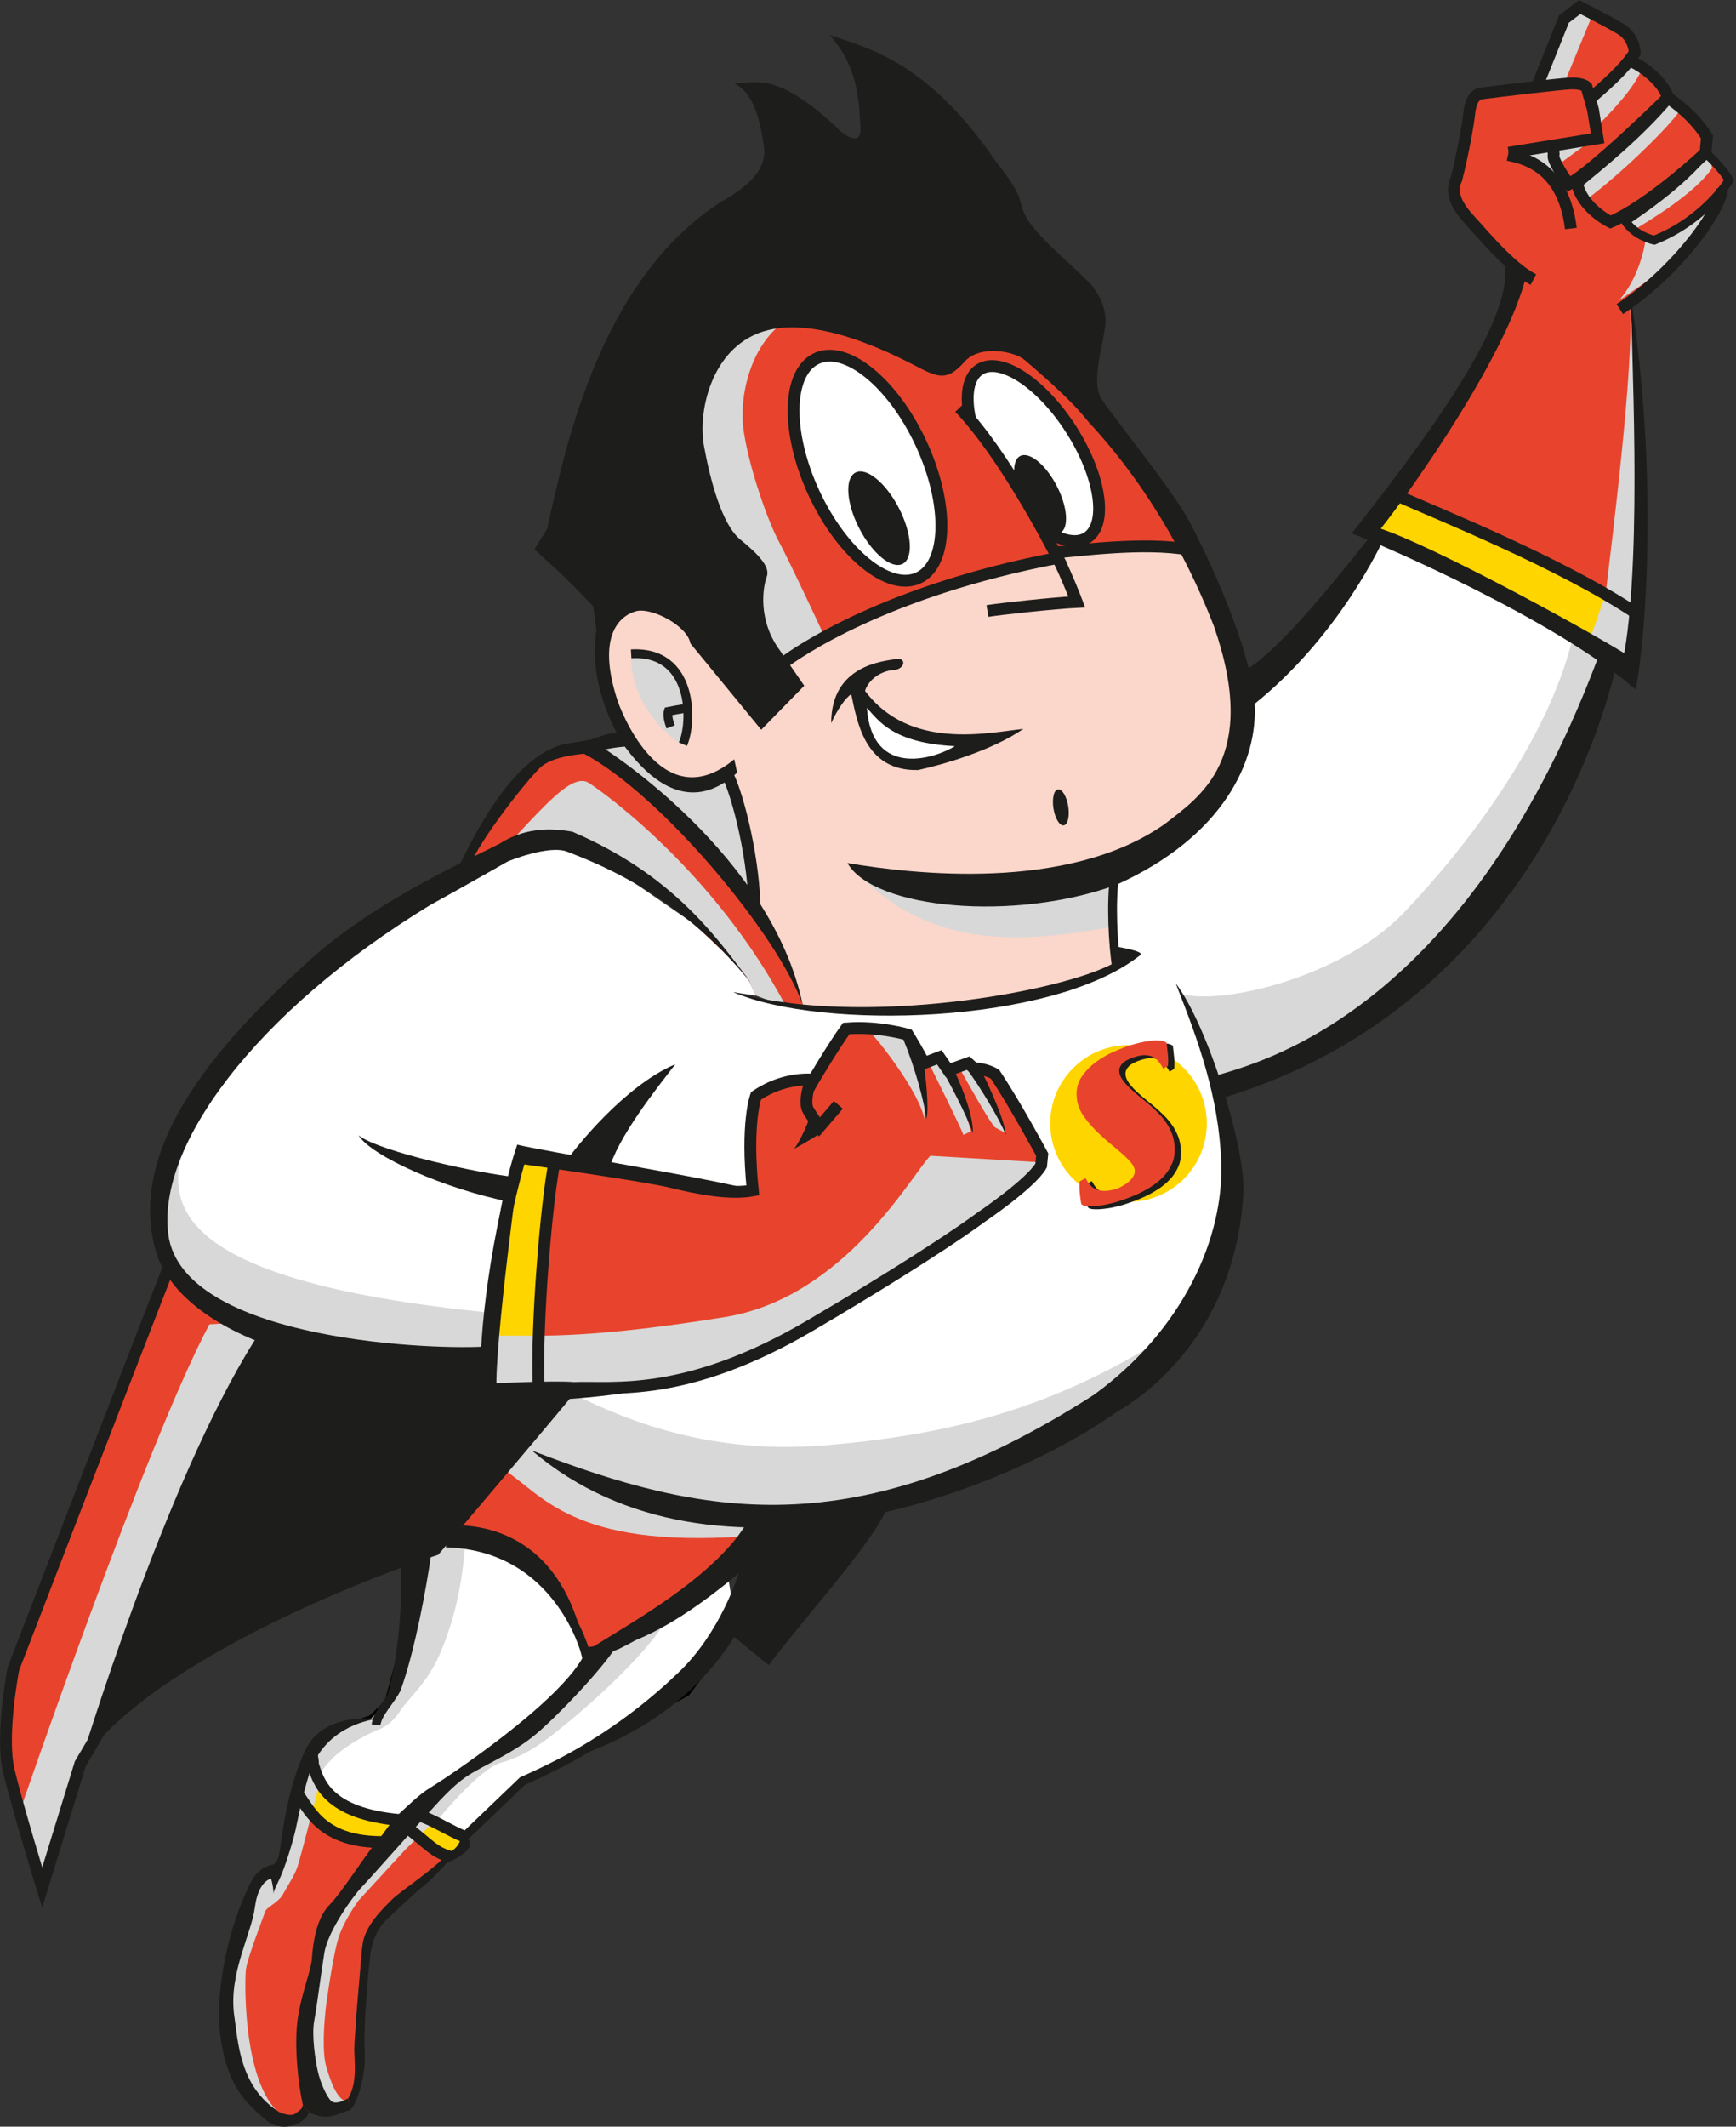<svg width="504" height="617" viewBox="0 0 504 617" fill="none" xmlns="http://www.w3.org/2000/svg">
<rect x="0" y="0" width="504" height="617" fill="#333333" stroke="none"/>
<g clip-path="url(#clip0_1567_1086)">
<path d="M399.561 157.597C390.499 168.669 372.161 189.296 362.759 200.399C362.759 200.399 363.78 217.624 352.121 232.438C341.73 241.777 321.782 252.694 321.782 252.694L323.916 279.105C323.916 279.105 314.36 286.249 309.443 287.671C304.526 289.094 265.621 295.31 247.622 293.207C247.622 293.207 222.851 291.939 212.986 287.888L219.48 288.846C219.48 288.846 218.429 282.105 203.924 269.703L169.164 245.798L154.567 244.53L133.908 252.725L87.674 283.96L71.284 302.33L57.491 322.586L49.079 335.761L45.925 347.018L46.852 358.151L50.223 366.501L55.14 374.387L69.707 383.758L112.013 395.231L140.403 393.53L146.681 344.637L150.979 335.977L183.823 340.925L204.419 344.977L215.521 345.781L218.583 345.41L218.398 321.071L219.511 317.978L229.098 313.834L235.19 313.216L245.674 298.433L263.58 300.227L267.477 307.587L271.868 307.124L275.332 310.587L281.115 308.515L282.754 310L288.877 311.701L301.557 333.132L302.98 337.338L301.062 339.936L287.362 352.708L269.58 363.594L228.232 388.551L217.717 394.025L192.636 401.323L164.092 403.334L152.247 419.693L170.494 430.579L206.522 439.857L243.942 436.486L273.291 431.723L316.463 406.921L340.678 387.561L351.904 359.326L356.852 337.245L353.296 315.35L368.016 309.69L399.808 291.661L418.642 275.889L435.28 253.715L448.887 232.345L467.103 190.935L401.509 156.67L399.468 157.659L399.561 157.597Z" fill="white"/>
<path d="M406.272 144.083L440.259 159.082L474.834 177.792C474.834 177.792 475.05 193.069 473.813 193.286C472.576 193.502 449.104 181.472 449.104 181.472L404.756 158.309L396.87 154.165L406.272 144.083Z" fill="#FFD500"/>
<path d="M405.901 141.856L421.889 118.538L436.115 92.777L440.074 77.592L428.075 65.377L422.91 58.542L422.384 53.13L425.044 42.09L427.147 29.967L429.714 27.152L446.475 24.555L453.712 6.37L458.629 2.01L469.051 7.545L473.041 10.731L474.618 15.246L473.876 17.936L481.298 23.472L484.236 28.328L495.153 37.018L495.4 41.564L496.297 44.162L498.926 48.151L501.987 52.326L499.699 56.346L493.173 67.913L479.844 82.293L473.195 88.355L475.175 110.095L475.36 161.463L474.834 177.761L466.144 172.411L447.434 162.545L426.219 153.515L408.158 144.918L405.901 141.856Z" fill="#E8442D"/>
<path d="M161.34 337.183C160.072 342.719 157.814 362.48 157.351 370.057C156.887 377.634 156.392 402.437 156.392 402.437L142.352 404.199L143.063 380.912L150.98 335.884L161.34 337.183Z" fill="#FFD500"/>
<path d="M161.339 337.184C167.401 337.833 197.986 342.503 197.986 342.503L208.439 345.193L218.552 345.348L218.274 324.102L219.48 317.917L225.789 314.701L235.159 313.154L245.643 298.372L259.281 299.733L263.549 300.166L267.446 307.526L271.837 307.062L275.301 310.526L281.084 308.454L282.723 309.938L288.846 311.639L301.526 333.071L302.948 337.276L301.031 339.874L283.713 353.976L256.065 372.068L228.232 388.49L212.769 396.406L197.337 399.901L170.4 404.262L156.391 402.437L157.195 379.49L158.711 354.131L161.339 337.184Z" fill="#E8442D"/>
<path d="M224.305 443.073L203.955 460.546L180.39 476.597L169.937 479.349L167.896 473.535L155.154 455.629L138.053 446.259L128.837 443.444L152.247 419.601L164.556 426.93L182.338 433.548L206.553 439.764L224.305 443.073Z" fill="#E8442D"/>
<path d="M86.808 521.13L82.726 536.191L80.097 543.026L76.912 543.551L73.108 549.644L67.356 570.982L65.315 590.311L70.201 604.475L78.829 613.444L84.272 614.959L89.653 612.794L97.818 612.763L101.282 610.104L105.457 602.094L103.385 585.518L105.085 565.354L109.57 557.251L117.796 549.118L130.692 538.665L123.95 534.892L118.414 530.408L111.209 534.428L99.921 533.408L92.22 528.8L86.808 521.13Z" fill="#E8442D"/>
<path d="M90.519 509.966L94.663 519.645C94.663 519.645 103.601 527.872 116.25 528.026L121.229 526.109L134.403 532.882L134.063 536.098L132.207 537.706L130.692 538.634L120.208 532.17L117.208 530.531L111.209 534.366L99.921 533.315L92.22 528.707L86.808 521.037L90.55 509.873L90.519 509.966Z" fill="#FFD500"/>
<path d="M11.473 545.036L24.246 510.09L27.617 498.06L76.417 388.428L59.903 378.841L50.223 366.439L42.121 385.273L5.536 479.875L3.123 488.751L1.361 506.657L3.618 520.604L11.473 545.036Z" fill="#E8442D"/>
<path d="M133.909 252.694L154.567 244.498L164.278 245.364L181.689 252.106L197.152 263.982L210.667 276.754L216.914 283.558L219.511 288.846L233.273 291.969L229.439 279.29L219.078 262.621L218.305 252.508L216.574 241.901L211.254 224.953L201.946 227.798L193.596 226.005L188.338 221.088L182.091 214.346L172.257 215.923L164.525 217.191L157.32 220.655L150.052 227.304L141.022 236.952L133.909 252.694Z" fill="#E8442D"/>
<path d="M226.903 192.698C230.861 189.915 269.054 167.432 304.99 162.206L308.608 161.618L329.081 158.309L342.41 157.165L332.174 136.537L305.856 105.426L285.043 92.406L238.933 84.798L209.893 87.582L200.647 107.683L199.626 137.001L212.986 167.339L226.933 192.698H226.903Z" fill="#E8442D"/>
<path d="M266.642 167.674C275.223 163.687 275.558 146.203 267.39 128.623C259.222 111.042 245.644 100.022 237.063 104.009C228.481 107.996 228.147 125.48 236.315 143.061C244.483 160.641 258.061 171.661 266.642 167.674Z" fill="white"/>
<path d="M281.672 121.693C280.157 114.889 280.961 109.384 284.393 107.188C290.455 103.323 302.33 111.085 310.959 124.569C319.587 138.052 321.69 152.093 315.629 155.989C312.412 158.061 307.495 156.793 302.33 153.144" fill="white"/>
<path d="M345.069 159.453C351.038 173.153 362.264 196.471 360.934 207.636C360.934 207.636 356.172 226.871 354.131 229.655C352.089 232.438 340.492 243.046 335.451 246.757C330.411 250.468 321.751 252.725 321.751 252.725L323.081 268.9L323.885 279.136C323.885 279.136 314.855 285.476 312.133 286.589C309.412 287.702 274.095 292.743 274.095 292.743L243.324 293.918L233.211 292.001L229.376 279.322L219.047 262.653L217.377 247.19L211.192 224.985L204.635 226.995L196.131 226.593L188.276 221.119L180.142 210.914L176.4 202.038L174.978 193.348L173.4 183.544L176.988 176.06L185.771 174.638L198.481 177.761L204.759 185.307L209.491 191.369L216.975 201.234C226.809 192.729 243.664 180.297 266.24 173.153L304.928 162.268L308.546 161.68L329.019 158.371L345.038 159.515L345.069 159.453Z" fill="#FBD6CA"/>
<path d="M251.303 203.986C256.066 207.666 263.395 215.552 279.786 215.614L278.27 218.738L268.931 221.397L256.56 219.665L251.891 213.882L251.303 203.986Z" fill="white"/>
<g style="mix-blend-mode:multiply">
<path d="M252.695 299.578C254.705 301.371 267.075 317.02 268.405 324.844L268.559 316.865L267.446 307.556L263.549 300.196L252.664 299.578H252.695Z" fill="#D8D8D8"/>
</g>
<g style="mix-blend-mode:multiply">
<path d="M269.951 309.041C269.951 309.041 278.858 326.823 279.693 329.266L281.889 328.215L278.92 318.133L271.869 307.031L269.951 309.041Z" fill="#D8D8D8"/>
</g>
<g style="mix-blend-mode:multiply">
<path d="M279.074 310.804C279.074 310.804 287.455 325.989 288.909 327.102L291.785 328.648L287.641 319.123L281.146 308.454L279.105 310.835L279.074 310.804Z" fill="#D8D8D8"/>
</g>
<g style="mix-blend-mode:multiply">
<path d="M155.742 387.5C171.236 387.592 191.368 385.211 210.419 382.119C245.427 376.459 264.91 340.4 270.105 335.328L302.949 337.276C302.949 337.276 297.413 345.255 287.331 352.646C277.249 360.038 239.303 382.18 239.303 382.18L217.717 393.994L197.337 399.932L178.813 403.55L156.391 402.499L155.773 387.531" fill="#D8D8D8"/>
</g>
<path d="M164.092 403.272C177.978 410.261 203.337 422.322 239.489 419.322C275.641 416.323 303.97 408.715 334.37 390.376C329.267 397.241 313.959 412.24 313.959 412.24L294.352 420.962L273.353 431.662L255.261 436.888L219.913 440.321L200.399 438.187L176.246 431.26L159.948 424.147L149.186 418.395L164.154 403.272H164.092Z" fill="#D8D8D8"/>
<path d="M342.441 288.228C354.1 291.97 389.572 283.62 407.602 264.755C425.631 245.891 449.228 215.212 456.557 185.245L467.165 190.905L459.31 217.006L438.002 259.807L413.385 284.115L389.634 300.938L353.296 315.288L342.379 288.197L342.441 288.228Z" fill="#D8D8D8"/>
<g style="mix-blend-mode:multiply">
<path d="M460.918 187.379L466.144 172.411L474.835 177.761L473.814 193.255L460.918 187.379Z" fill="#D8D8D8"/>
</g>
<g style="mix-blend-mode:multiply">
<path d="M466.144 172.41C467.814 158.092 474.587 105.209 473.195 88.354L477.216 132.578L474.834 177.761L466.144 172.38V172.41Z" fill="#D8D8D8"/>
</g>
<g style="mix-blend-mode:multiply">
<path d="M469.886 87.303C474.432 82.386 477.185 74.469 477.772 69.18L480.463 69.582L495.524 59.872L496.297 64.634L484.669 77.067L469.886 87.272V87.303Z" fill="#D8D8D8"/>
</g>
<g style="mix-blend-mode:multiply">
<path d="M474.463 66.644C478.824 64.016 492.06 56.129 497.039 48.8L496.297 44.161L489.06 50.099L471.804 63.737L474.494 66.644H474.463Z" fill="#D8D8D8"/>
</g>
<g style="mix-blend-mode:multiply">
<path d="M487.823 31.915C484.576 36.832 470.69 50.378 460.732 57.769L457.609 52.017L484.205 28.328L487.792 31.915H487.823Z" fill="#D8D8D8"/>
</g>
<g style="mix-blend-mode:multiply">
<path d="M453.032 47.316L461.505 41.1L450.681 42.831L453.032 47.316Z" fill="#D8D8D8"/>
</g>
<g style="mix-blend-mode:multiply">
<path d="M464.659 35.657C467.937 32.224 474.154 25.946 476.689 20.04L473.875 17.936L461.938 28.358L464.659 35.657Z" fill="#D8D8D8"/>
</g>
<g style="mix-blend-mode:multiply">
<path d="M454.578 23.101C456.371 18.741 462.216 4.577 462.216 4.577L458.629 2.01L453.712 6.37L446.444 24.524L454.547 23.07L454.578 23.101Z" fill="#D8D8D8"/>
</g>
<g style="mix-blend-mode:multiply">
<path d="M440.939 44.409L442.702 46.295L450.897 51.924L453.186 50.038L450.681 42.832L440.939 44.409Z" fill="#D8D8D8"/>
</g>
<g style="mix-blend-mode:multiply">
<path d="M145.877 426.095C157.567 433.517 165.855 449.104 215.955 445.764L219.851 440.29L187.348 434.816L164.556 426.899L152.247 419.601L145.877 426.095Z" fill="#D8D8D8"/>
</g>
<path d="M213.759 472.236L199.44 491.193L175.875 504.12L162.639 511.512L151.691 516.769L142.197 525.861L134.403 532.943L121.229 526.14L116.25 528.057L110.034 527.222L97.88 522.707L92.344 516.212L90.52 509.965L92.777 504.708L99.457 501.059L107.684 498.554L112.508 493.946L119.312 468.432L120.58 447.557L138.053 446.258L155.155 455.629L161.123 462.432L167.896 473.535L169.937 479.349L180.39 476.596L211.347 457.268" fill="white"/>
<path d="M213.759 472.236L199.44 491.193L175.875 504.12L162.639 511.512L151.691 516.769L142.197 525.861L134.403 532.943L121.229 526.14L116.25 528.057L110.034 527.222L97.88 522.707L92.344 516.212L90.52 509.965L92.777 504.708L99.457 501.059L107.684 498.554L112.508 493.946L119.312 468.432L120.58 447.557L138.053 446.258L155.155 455.629L161.123 462.432L167.896 473.535L169.937 479.349L180.39 476.596L211.347 457.268" stroke="black" stroke-width="1.732" stroke-miterlimit="10"/>
<g style="mix-blend-mode:multiply">
<path d="M92.623 517.882C92.623 517.882 87.242 539.097 86.314 541.726C85.386 544.355 83.685 546.767 82.201 549.488C80.716 552.21 77.407 553.138 76.913 554.746C76.418 556.354 71.779 568.044 71.377 571.569C70.975 575.095 70.418 609.515 84.242 614.927L78.83 613.412L69.552 602.619L65.037 588.702L67.356 570.982L73.109 549.612L76.913 543.52L80.995 540.644L89.623 512.687L92.623 517.851V517.882Z" fill="#D8D8D8"/>
</g>
<g style="mix-blend-mode:multiply">
<path d="M125.156 529.294L117.641 536.654L104.158 551.313C104.158 551.313 99.333 557.653 97.849 563.653C96.365 569.652 94.725 580.847 94.447 583.754C94.169 586.661 93.427 595.228 94.725 599.619C96.024 604.011 97.787 609.33 101.282 610.072L97.787 612.732L91.54 608.557L89.375 595.104L89.53 582.981L91.911 566.962L98.9 552.117L118.384 530.346L121.198 526.109L125.125 529.263L125.156 529.294Z" fill="#D8D8D8"/>
</g>
<g style="mix-blend-mode:multiply">
<path d="M5.474 526.356C5.474 526.356 42.523 418.301 60.8 384.221L69.738 383.696L76.448 388.396L36.059 490.142L24.277 510.089L11.504 545.035L5.474 526.356Z" fill="#D8D8D8"/>
</g>
<g style="mix-blend-mode:multiply">
<path d="M146.248 246.323C157.567 234.417 166.041 223.995 170.958 227.149C175.875 230.304 207.914 253.529 228.325 292.217L219.511 288.846L216.914 283.558L203.306 267.012L181.689 252.106C181.689 252.106 173.958 246.199 164.278 245.364L154.567 244.499L146.217 246.323H146.248Z" fill="#D8D8D8"/>
</g>
<g style="mix-blend-mode:multiply">
<path d="M182.091 214.346L172.257 215.923L179.679 222.263L217.006 260.363L217.439 247.158L211.254 224.953L201.945 227.798L193.595 226.005L188.338 221.088L182.091 214.346Z" fill="#D8D8D8"/>
</g>
<g style="mix-blend-mode:multiply">
<path d="M228.356 92.9C218.243 99.426 214.347 114.456 215.924 125.125C217.501 135.794 222.851 151.041 226.129 157.133C229.408 163.226 239.118 184.1 239.118 184.1L226.841 192.698L212.46 173.184L190.967 131.186L202.1 99.642L228.356 92.9Z" fill="#D8D8D8"/>
</g>
<g style="mix-blend-mode:multiply">
<path d="M183.235 189.698C183.235 189.698 181.627 204.264 197.585 215.923C197.585 215.923 200.801 205.779 198.667 200.12C196.533 194.461 191.833 188.616 183.266 189.698H183.235Z" fill="#D8D8D8"/>
</g>
<g style="mix-blend-mode:multiply">
<path d="M323.112 268.899C301.062 272.579 270.631 277.775 247.375 251.488C264.848 257.333 312.567 255.786 312.567 255.786L321.783 252.725L323.112 268.899Z" fill="#D8D8D8"/>
</g>
<path d="M327.627 348.687C340.181 348.687 350.358 338.511 350.358 325.957C350.358 313.403 340.181 303.227 327.627 303.227C315.074 303.227 304.897 313.403 304.897 325.957C304.897 338.511 315.074 348.687 327.627 348.687Z" fill="#FFD500"/>
<path d="M330.226 304.062C330.844 303.876 331.617 303.66 332.607 303.412C333.596 303.165 334.617 302.979 335.638 302.856C336.658 302.732 337.648 302.701 338.545 302.763C339.441 302.825 340.091 303.041 340.524 303.443C340.648 304.711 340.771 305.886 340.895 306.907C340.988 307.958 341.019 309.01 340.895 310.123L339.534 310.927C339.07 310.03 338.576 309.319 338.05 308.701C337.524 308.113 336.936 307.68 336.256 307.402C335.576 307.123 334.834 307 334.029 307C333.194 307 332.236 307.216 331.153 307.556C329.452 308.113 328.277 308.762 327.628 309.474C326.978 310.185 326.7 310.958 326.762 311.762C326.824 312.566 327.164 313.401 327.782 314.236C328.401 315.071 329.143 315.906 330.009 316.71C330.875 317.514 331.772 318.319 332.669 319.03C333.566 319.772 334.37 320.421 335.05 320.978C336.009 321.782 336.936 322.648 337.864 323.545C338.761 324.442 339.596 325.401 340.307 326.452C341.019 327.473 341.606 328.586 342.07 329.792C342.534 330.998 342.781 332.328 342.874 333.781C342.936 335.359 342.75 336.812 342.256 338.08C341.761 339.348 341.05 340.523 340.184 341.575C339.287 342.626 338.266 343.585 337.091 344.42C335.916 345.255 334.71 345.997 333.411 346.647C332.143 347.296 330.875 347.853 329.638 348.317C328.401 348.78 327.226 349.182 326.174 349.523C325.71 349.677 324.937 349.863 323.793 350.141C322.649 350.419 321.505 350.605 320.329 350.729C319.154 350.852 318.103 350.883 317.175 350.791C316.216 350.698 315.721 350.358 315.66 349.77C315.505 348.78 315.381 347.791 315.288 346.801C315.196 345.812 315.196 344.76 315.258 343.647C315.567 343.461 315.845 343.307 316.123 343.152C316.402 342.997 316.68 342.843 316.989 342.657C317.917 344.575 319.154 345.75 320.67 346.152C322.185 346.554 324.04 346.399 326.174 345.688C326.638 345.533 327.164 345.286 327.752 344.946C328.339 344.605 328.927 344.203 329.452 343.77C329.978 343.337 330.442 342.812 330.782 342.255C331.153 341.698 331.308 341.08 331.277 340.492C331.246 339.812 330.906 339.07 330.287 338.297C329.669 337.523 328.834 336.719 327.875 335.822C326.886 334.957 325.803 334.029 324.597 333.039C323.391 332.05 322.216 331.029 321.041 329.916C319.309 328.338 317.793 326.607 316.495 324.782C315.196 322.957 314.484 320.947 314.392 318.782C314.299 316.618 314.794 314.793 315.907 313.185C317.02 311.577 318.412 310.154 320.051 308.948C321.69 307.742 323.453 306.752 325.339 305.917C327.195 305.113 328.865 304.464 330.287 304L330.226 304.062Z" fill="#1D1D1B"/>
<path d="M328.401 303.196C329.019 303.01 329.793 302.794 330.782 302.546C331.772 302.299 332.792 302.113 333.813 301.99C334.833 301.866 335.823 301.835 336.72 301.897C337.617 301.959 338.266 302.175 338.699 302.577C338.823 303.845 338.947 305.02 339.07 306.041C339.163 307.092 339.194 308.144 339.07 309.257L337.71 310.061C337.246 309.164 336.751 308.453 336.225 307.835C335.699 307.247 335.112 306.814 334.431 306.536C333.751 306.257 333.009 306.134 332.205 306.134C331.37 306.134 330.411 306.35 329.329 306.69C327.628 307.247 326.453 307.896 325.803 308.608C325.154 309.319 324.875 310.092 324.937 310.896C324.999 311.7 325.339 312.535 325.958 313.37C326.576 314.205 327.318 315.04 328.184 315.844C329.05 316.648 329.947 317.453 330.844 318.164C331.741 318.906 332.545 319.556 333.225 320.112C334.184 320.916 335.112 321.782 336.04 322.679C336.936 323.576 337.771 324.535 338.483 325.586C339.194 326.607 339.782 327.72 340.245 328.926C340.709 330.132 340.957 331.462 341.05 332.915C341.111 334.493 340.926 335.946 340.431 337.214C339.936 338.482 339.225 339.657 338.359 340.709C337.462 341.76 336.442 342.719 335.266 343.554C334.091 344.389 332.885 345.131 331.586 345.781C330.318 346.43 329.05 346.987 327.813 347.451C326.576 347.914 325.401 348.316 324.35 348.657C323.886 348.811 323.113 348.997 321.968 349.275C320.824 349.554 319.68 349.739 318.505 349.863C317.329 349.986 316.278 350.017 315.35 349.925C314.392 349.832 313.897 349.492 313.835 348.904C313.68 347.914 313.557 346.925 313.464 345.935C313.371 344.946 313.371 343.894 313.433 342.781C313.742 342.595 314.02 342.441 314.299 342.286C314.577 342.131 314.855 341.977 315.165 341.791C316.092 343.709 317.329 344.884 318.845 345.286C320.36 345.688 322.216 345.533 324.35 344.822C324.813 344.667 325.339 344.42 325.927 344.08C326.514 343.739 327.102 343.337 327.628 342.904C328.153 342.471 328.617 341.946 328.958 341.389C329.329 340.832 329.483 340.214 329.452 339.626C329.421 338.946 329.081 338.204 328.463 337.431C327.844 336.657 327.009 335.853 326.051 334.957C325.061 334.091 323.978 333.163 322.772 332.173C321.566 331.184 320.391 330.163 319.216 329.05C317.484 327.473 315.969 325.741 314.67 323.916C313.371 322.091 312.66 320.081 312.567 317.916C312.474 315.752 312.969 313.927 314.082 312.319C315.196 310.711 316.587 309.288 318.226 308.082C319.865 306.876 321.628 305.886 323.515 305.051C325.37 304.247 327.04 303.598 328.463 303.134L328.401 303.196Z" fill="#E8442D"/>
<g style="mix-blend-mode:multiply">
<path d="M52.543 333.441C50.996 345.78 42.492 371.047 143.031 380.912L140.372 393.437L102.611 390.314L73.263 384.654L55.14 374.325L50.223 366.439L45.925 346.956L52.543 333.41V333.441Z" fill="#D8D8D8"/>
</g>
<g style="mix-blend-mode:multiply">
<path d="M142.846 387.5H155.742L156.392 402.437L142.321 404.199L142.846 387.5Z" fill="#D8D8D8"/>
</g>
<path d="M135.053 448.145C134.156 459.557 132.208 468.773 128.25 478.576C124.291 488.38 118.724 492.369 116.003 496.637C113.281 500.905 109.416 501.987 109.416 501.987C109.416 501.987 95.375 507.708 92.345 516.182L90.551 509.966L92.778 504.678L99.489 501.028L107.715 498.554L112.539 493.916L115.663 485.937L120.611 447.527L132.734 444.589L135.084 448.083L135.053 448.145Z" fill="#D8D8D8"/>
<path d="M192.018 472.267C185.864 481.298 172.071 494.07 162.608 501.554C156.237 506.811 151.443 509.718 145.32 511.45C139.197 513.182 127.414 527.594 127.414 527.594L121.229 526.14L133.259 514.945L147.578 505.543L176.153 477.71L192.018 472.267Z" fill="#D8D8D8"/>
<path d="M246.076 250.405C264.601 253.529 310 258.941 338.204 239.025C348.348 231.169 365.821 219.974 352.399 181.595C346.492 166.442 335.575 143.464 316.061 122.465C310.278 115.167 300.753 107.312 297.63 104.559C294.506 101.807 284.424 99.982 280.033 104.93C275.641 109.879 273.167 109.879 267.724 107.126C262.281 104.374 239.52 91.756 223.098 95.746C206.677 99.735 202.533 119.218 204.357 129.269C206.182 139.32 209.615 152.216 214.903 156.515C220.191 160.813 223.686 164.494 222.604 167.339C221.521 170.184 219.851 179.864 226.469 188.77L233.49 198.945L220.996 211.717L200.43 186.667C199.626 181.626 189.111 176.029 184.534 177.359C179.957 178.688 173.03 184.41 179.369 203.522C179.369 203.522 191.338 238.406 213.171 220.284L214.006 224.18C210.635 227.025 197.956 238.87 181.534 216.789C177.514 210.913 170.865 197.027 173.153 182.863L172.226 175.905C172.226 175.905 163.195 166.442 159.886 163.72L155.155 159.36L158.804 153.546C163.752 132.021 173.401 81.365 209.584 58.418C215.027 55.233 223.377 50.037 221.676 41.873C220.841 36.646 219.511 27.276 213.048 24.09C219.047 24.462 224.676 20.101 242.489 36.584C245.52 39.925 250.375 42.584 249.787 36.584C249.323 28.977 249.107 19.421 240.912 10.205C252.076 13.947 269.209 17.905 288.785 46.388C292.434 51.181 295.558 55.078 296.423 59.16C297.289 63.242 300.568 66.923 304 70.386C307.433 73.85 316.401 81.798 317.422 83.375C318.443 84.952 321.597 89.035 320.824 94.91C320.051 100.786 316.711 110.93 319.803 115.785C322.896 120.641 340.338 141.98 345.317 151.35C350.296 160.721 363.316 187.935 364.244 204.295C365.171 220.655 355.306 242.674 324.009 256.745C294.661 267.445 253.808 263.796 246.076 250.467V250.405Z" fill="#1D1D1B"/>
<path d="M251.148 200.43C251.705 198.482 254.055 195.203 258.818 194.43C262.715 194.523 263.395 190.812 260.302 191.183C256.375 191.833 241.314 192.977 241.314 209.8C243.108 205.78 245.582 202.347 247.128 201.389C248.86 209.46 251.087 223.779 266.549 223.408C273.879 221.8 288.043 217.717 297.104 211.47C286.744 212.584 264.168 217.779 251.148 200.461V200.43ZM251.674 205.378C254.983 208.873 258.942 215.553 277.219 216.48C271.745 219.944 253.189 226.129 251.674 205.378Z" fill="#1D1D1B"/>
<path d="M226.902 192.698C231.634 189.049 257.24 171.391 307.062 161.865C304.34 156.701 291.382 131.744 278.579 118.291" stroke="#1D1D1B" stroke-width="3.433" stroke-miterlimit="10"/>
<path d="M306.227 160.288C312.474 159.855 332.05 157.103 345.07 159.453" stroke="#1D1D1B" stroke-width="3.433" stroke-miterlimit="10"/>
<path d="M266.642 167.674C275.223 163.687 275.558 146.203 267.39 128.623C259.222 111.042 245.644 100.022 237.063 104.009C228.481 107.996 228.147 125.48 236.315 143.061C244.483 160.641 258.061 171.661 266.642 167.674Z" stroke="#1D1D1B" stroke-width="3.433" stroke-miterlimit="10"/>
<path d="M281.672 121.693C280.157 114.889 280.961 109.384 284.393 107.188C290.455 103.323 302.33 111.085 310.959 124.569C319.587 138.052 321.69 152.093 315.629 155.989C312.412 158.061 307.495 156.793 302.33 153.144" stroke="#1D1D1B" stroke-width="3.433" stroke-miterlimit="10"/>
<path d="M262.062 163.59C265.232 161.949 264.735 154.692 260.952 147.38C257.168 140.069 251.531 135.471 248.361 137.112C245.19 138.753 245.687 146.01 249.471 153.321C253.254 160.633 258.892 165.23 262.062 163.59Z" fill="#1D1D1B"/>
<path d="M307.751 154.662C310.42 153.28 309.995 147.155 306.8 140.982C303.605 134.808 298.851 130.923 296.181 132.304C293.511 133.686 293.937 139.811 297.132 145.984C300.327 152.158 305.081 156.043 307.751 154.662Z" fill="#1D1D1B"/>
<path d="M307.062 161.865C309.783 167.184 312.598 174.637 312.598 174.637C306.165 174.947 290.207 176.678 286.682 177.266" stroke="#1D1D1B" stroke-width="3.433" stroke-miterlimit="10"/>
<path d="M308.83 239.462C310.01 239.27 310.588 236.778 310.121 233.895C309.654 231.012 308.319 228.83 307.139 229.021C305.958 229.212 305.38 231.704 305.847 234.587C306.314 237.471 307.649 239.653 308.83 239.462Z" fill="#1D1D1B"/>
<path d="M198.265 215.893C201.203 209.244 201.203 188.647 183.235 189.698" stroke="#1D1D1B" stroke-width="2.567" stroke-miterlimit="10"/>
<path d="M199.657 205.471C198.482 205.502 193.997 206.398 193.997 206.398C193.997 206.398 193.503 207.759 194.709 210.883" stroke="#1D1D1B" stroke-width="2.567" stroke-miterlimit="10"/>
<path d="M211.254 224.954C213.388 228.634 218.46 245.829 219.078 262.622" stroke="#1D1D1B" stroke-width="3.433" stroke-miterlimit="10"/>
<path d="M324.194 280.806C323.112 274.373 322.463 261.353 323.607 254.271" stroke="#1D1D1B" stroke-width="2.567" stroke-miterlimit="10"/>
<path d="M495.152 44.347C495.152 44.347 500.224 48.862 501.987 52.326C501.987 52.326 495.121 63.707 480.277 69.675C480.277 69.675 474.772 68.593 471.865 64.109C475.081 62.006 488.287 53.161 495.152 44.316V44.347Z" stroke="#1D1D1B" stroke-width="2.567" stroke-miterlimit="10"/>
<path d="M484.236 28.328C486.246 29.781 491.813 33.616 495.586 39.739L495.153 44.347C495.153 44.347 479.195 59.377 467.567 64.418C467.567 64.418 459.186 60.367 457.825 53.007C464.103 47.78 475.144 39.09 484.267 28.297L484.236 28.328Z" stroke="#1D1D1B" stroke-width="3.433" stroke-miterlimit="10"/>
<path d="M473.875 17.936C475.978 18.771 482.597 23.039 484.267 28.328C484.267 28.328 462.959 49.295 455.506 53.408C453.774 51.275 450.805 46.388 451.021 45.182C451.238 43.976 450.496 42.306 450.496 42.306" stroke="#1D1D1B" stroke-width="3.433" stroke-miterlimit="10"/>
<path d="M461.907 28.39C465.031 25.699 471.618 20.101 474.618 15.277C474.618 15.277 474.463 10.762 470.535 8.411C466.608 6.061 458.629 2.041 458.629 2.041L454.052 5.535L446.444 24.555" stroke="#1D1D1B" stroke-width="3.433" stroke-miterlimit="10"/>
<path d="M438.002 44.317L463.825 40.142L462.495 31.854L460.609 25.235C460.609 25.235 459.433 24.029 455.908 24.215C452.382 24.401 435.899 26.349 429.714 27.153C427.642 27.802 426.838 30.122 426.528 33.122C426.219 36.121 424.766 44.286 422.848 51.894C420.931 55.945 422.941 59.78 426.776 63.924C430.611 68.068 438.249 77.469 445.177 81.118" stroke="#1D1D1B" stroke-width="3.433" stroke-miterlimit="10"/>
<path d="M437.816 44.935C441.929 45.862 453.804 47.873 456.062 66.304" stroke="#1D1D1B" stroke-width="3.433" stroke-miterlimit="10"/>
<path d="M500.039 55.016C498.524 62.779 485.813 79.448 470.258 89.684" stroke="#1D1D1B" stroke-width="3.433" stroke-miterlimit="10"/>
<path d="M436.486 74.376C440.878 88.973 420.961 118.662 392.448 154.752C399.777 157.412 451.98 179.833 474.896 200.089C478.081 183.668 481.205 136.444 473.628 87.365C473.319 97.354 476.937 158.896 471.556 189.513C457.701 181.008 415.673 158.278 400.86 153.391C409.797 142.165 437.661 102.766 443.104 79.912L436.455 74.407L436.486 74.376Z" fill="#1D1D1B"/>
<path d="M360.594 194.925C368.078 191.399 381.624 176.214 398.416 154.845L401.571 156.638C401.571 156.638 389.231 184.131 364.212 204.233L360.594 194.955V194.925Z" fill="#1D1D1B"/>
<path d="M352.832 312.134C364.336 308.546 424.456 295.063 463.701 191.461L469.236 193.162C467.257 201.543 446.537 290.331 355.832 318.288L352.832 312.164V312.134Z" fill="#1D1D1B"/>
<path d="M341.297 285.228C350.822 297.784 361.677 333.287 360.966 346.214C358.399 392.015 324.597 409.364 324.597 409.364C293.176 432.002 207.79 466.268 154.412 420.838C203.832 439.888 248.489 448.98 317.546 404.695C343.4 385.923 355.523 359.079 354.533 336.627C353.729 318.257 348.162 302.547 341.328 285.259L341.297 285.228Z" fill="#1D1D1B"/>
<path d="M213.016 287.887C238.19 298.866 305.577 297.351 331.06 277.094C332.452 275.857 323.483 274.558 323.483 274.558L323.947 279.104C308.577 287.949 249.571 298.217 213.047 287.856L213.016 287.887Z" fill="#1D1D1B"/>
<path d="M171.236 214.656C173.988 213.913 177.483 211.841 181.132 213.047L183.606 216.387C183.606 216.387 176.493 216.882 173.895 217.965L171.236 214.656Z" fill="#1D1D1B"/>
<path d="M217.686 284.733C207.141 270.507 194.399 253.405 166.133 241.282C161.989 240.602 153.577 239.365 145.196 244.684C137.434 248.797 111.982 259.838 92.561 276.228C64.728 300.876 35.534 332.668 45.615 364.212C54.398 388.86 100.694 401.138 138.949 398.014L141.764 397.55L142.104 390.592C127.383 391.829 55.45 389.293 49.11 359.635C44.286 333.379 74.253 293.423 124.878 262.59C135.269 256.869 147.392 249.941 147.392 249.941C147.392 249.941 159.422 244.932 164.772 247.127C170.123 249.323 196.502 258.322 217.686 284.795V284.733Z" fill="#1D1D1B"/>
<path d="M243.386 320.545L237.881 326.977C237.881 326.977 235.778 324.039 234.634 322.091C233.489 320.143 234.634 316.03 234.634 316.03C235.592 314.143 242.118 303.319 245.674 298.402C255.045 297.629 263.58 300.196 263.58 300.196C263.58 300.196 266.518 304.896 268.219 308.453L272.703 306.752L275.301 310.525L281.084 308.453L282.723 309.937C282.723 309.937 285.94 309.937 288.847 311.638C294.692 320.328 302.578 334.987 302.578 334.987L302.268 338.142C299.299 343.399 284.672 353.264 284.672 353.264C284.672 353.264 271.404 363.315 235.19 384.592C198.976 405.869 177.668 402.22 166.566 402.684C160.845 402.189 144.887 403.055 141.423 403.055C140.341 392.88 143.062 363.377 150.979 335.915C150.979 335.915 187.255 341.018 194.987 342.935C202.718 344.822 211.903 346.615 218.552 345.378C216.511 325.771 219.48 317.947 219.48 317.947C225.572 313.803 231.881 312.937 236.242 313.246" stroke="#1D1D1B" stroke-width="3.433" stroke-miterlimit="10"/>
<path d="M235.531 322.617C234.943 325.246 232.376 330.905 230.583 333.287C234.046 331.431 237.758 329.081 237.758 329.081L235.531 322.617Z" fill="#1D1D1B"/>
<path d="M262.127 301.217C265.715 309.907 268.436 320.019 268.931 324.751C269.828 321.102 268.622 311.979 268.22 308.422L262.096 301.217H262.127Z" fill="#1D1D1B"/>
<path d="M272.92 309.35C274.961 312.813 280.806 323.761 282.476 328.833C282.507 324.07 280.095 317.081 276.786 309.999L272.92 309.35Z" fill="#1D1D1B"/>
<path d="M281.208 310.835C284.455 315.381 289.836 323.947 292.032 329.267C291.692 325.123 287.362 315.536 285.012 310.866H281.208V310.835Z" fill="#1D1D1B"/>
<path d="M149.526 341.482C139.63 340.524 110.622 334.308 104.096 329.421C107.962 335.514 129.239 344.977 148.073 348.719L149.526 341.513V341.482Z" fill="#1D1D1B"/>
<path d="M163.907 337.523C166.999 333.008 181.349 314.978 196.07 308.762C191.152 315.133 179.246 329.915 176.679 339.719L163.907 337.523Z" fill="#1D1D1B"/>
<path d="M139.784 406.488C140.125 395.509 142.073 355.399 150.175 332.081C155.804 333.689 209.522 342.379 218.583 345.348C212.924 345.75 163.906 337.524 163.906 337.524L150.979 335.915C150.979 335.915 143.619 389.386 144.145 402.993C153.392 402.684 194.245 406.519 219.264 392.85C213.882 397.519 185.4 407.508 139.753 406.457L139.784 406.488Z" fill="#1D1D1B"/>
<path d="M129.517 447.65C162.02 448.516 169.937 479.349 169.937 479.349C170.865 478.947 176.586 478.824 180.39 476.597C187.008 473.504 193.781 467.567 196.997 464.443C200.213 461.32 209.243 458.691 209.243 458.691C209.243 458.691 213.944 453.866 215.521 449.908" stroke="#1D1D1B" stroke-width="2.567" stroke-miterlimit="10"/>
<path d="M217.717 449.475C215.923 458.598 209.553 474.772 198.45 485.596C187.348 496.42 176.277 503.78 168.545 508.265C160.845 512.78 151.691 516.738 151.691 516.738L134.867 532.85" stroke="#1D1D1B" stroke-width="2.567" stroke-miterlimit="10"/>
<path d="M165.546 405.653C157.041 415.952 127.229 451.083 127.229 451.083C114.457 455.073 44.688 480.37 23.287 511.667C23.287 511.667 47.842 430.116 73.975 388.799L98.808 393.963L126.827 396.468L142.042 395.448L142.321 404.169L166.566 402.654L165.546 405.622V405.653Z" fill="#1D1D1B"/>
<path d="M123.827 451.269C122.559 460.113 119.343 478.081 115.137 489.895C113.405 493.42 109.57 496.946 109.168 500.441" stroke="#1D1D1B" stroke-width="2.567" stroke-miterlimit="10"/>
<path d="M109.632 498.646C105.519 499.203 94.293 501.893 90.056 513.924C88.85 517.14 86.963 525.057 86.097 529.51C85.231 533.964 83.005 540.643 81.891 543.427C80.778 546.21 79.386 548.437 79.417 549.426C79.325 546.983 78.706 545.066 78.706 545.066C78.706 545.066 75.026 545.53 74.005 553.323C72.985 561.116 66.552 572.219 67.913 584.094C69.15 592.537 69.49 605.402 81.056 612.762C83.221 613.721 84.984 613.845 85.85 613.133C86.716 612.422 87.829 611.958 87.891 610.659L89.685 612.793C88.788 616.133 81.799 619.226 76.943 614.865C72.088 610.505 64.913 605.495 63.552 586.445C63.336 575.404 65.965 561.302 71.222 549.519C73.232 545.035 74.253 542.437 78.768 541.046C78.768 541.046 80.562 541.509 81.242 536.809C81.922 532.108 83.531 518.16 88.85 507.367C94.138 496.574 109.632 498.646 109.632 498.646Z" fill="#1D1D1B"/>
<path d="M178.751 477.926C174.978 484.019 161.402 498.492 154.784 503.78C148.166 509.069 140.063 512.316 135.548 515.346C131.033 518.377 126.703 523.48 123.765 526.665C120.827 529.851 106.725 545.747 104.746 547.788C102.766 549.829 95.221 560.065 94.169 566.56C93.118 573.054 92.035 581.868 91.231 586.228C90.427 590.589 91.571 597.856 92.283 601.011C92.994 604.165 94.788 608.278 96.179 609.577C97.571 610.876 101.035 608.804 101.035 608.804L101.777 612.144C97.726 613.196 95.437 615.577 89.716 612.825L87.922 610.691C86.592 604.815 85.263 593.125 86.499 585.27C87.737 577.414 90.303 572.002 90.582 567.92C90.86 563.838 91.819 556.601 95.592 552.736C99.365 548.87 105.921 538.386 108.983 534.83C112.044 531.273 113.498 528.335 115.848 526.232C118.198 524.129 121.817 520.48 124.971 518.625C128.126 516.769 163.567 493.544 169.968 479.38L178.782 477.957L178.751 477.926Z" fill="#1D1D1B"/>
<path d="M101.746 612.113C103.756 610.103 106.354 602.062 105.89 594.795C105.426 587.527 107.189 569.126 107.622 566.312C108.055 563.498 109.415 559.539 112.415 556.756C115.415 553.973 120.27 549.303 122.837 547.293C125.404 545.282 129.765 540.427 129.765 540.427C129.765 540.427 137.805 537.396 136.321 534.056L134.032 532.077C133.661 534.211 133.228 536.005 130.043 537.675C126.301 542.159 116.157 548.715 113.807 551.096C111.456 553.478 105.704 558.735 105.209 564.58C104.715 570.425 102.859 590.867 102.859 594.454C102.859 598.042 103.849 604.258 101.065 608.804L101.808 612.144L101.746 612.113Z" fill="#1D1D1B"/>
<path d="M234.572 439.857C222.449 447.96 195.698 477.989 169.937 479.38C176.06 474.525 207.697 458.815 217.439 440.723L234.572 439.857Z" fill="#1D1D1B"/>
<path d="M116.435 454.856C116.837 466.298 115.477 484.699 111.054 496.018C115.105 489.864 124.692 457.825 125.589 446.753L116.435 454.856Z" fill="#1D1D1B"/>
<path d="M225.016 447.495C220.656 460.515 212.336 495.276 164.092 510.738C175.504 503.935 208.564 490.575 218.46 446.969L225.016 447.495Z" fill="#1D1D1B"/>
<path d="M134.496 442.547C140.403 443.042 163.535 444.99 169.937 479.349C169.937 479.349 163.04 448.732 129.517 447.65L134.496 442.547Z" fill="#1D1D1B"/>
<path d="M257.055 438.682C251.519 449.753 232.624 470.473 223.16 483.122L210.759 472.947L224.274 443.073L257.024 438.651L257.055 438.682Z" fill="#1D1D1B"/>
<path d="M48.584 368.728C42.275 384.686 3.896 484.143 3.896 484.143C3.896 484.143 0.123 503.41 2.536 513.646C4.948 523.883 12.246 547.634 12.246 547.634L23.318 511.698L36.863 488.782" stroke="#1D1D1B" stroke-width="3.433" stroke-miterlimit="10"/>
<path d="M116.25 528.057C94.664 526.171 92.437 516.769 90.86 511.945C90.86 510.058 90.365 508.852 90.365 508.852" stroke="#1D1D1B" stroke-width="3.433" stroke-miterlimit="10"/>
<path d="M86.778 520.944C90.273 525.954 94.169 534.521 111.209 534.428" stroke="#1D1D1B" stroke-width="3.433" stroke-miterlimit="10"/>
<path d="M118.415 530.408C124.786 535.325 125.899 537.304 130.693 538.696" stroke="#1D1D1B" stroke-width="3.433" stroke-miterlimit="10"/>
<path d="M122.652 527.037C126.332 528.367 131.002 531.336 134.867 532.882" stroke="#1D1D1B" stroke-width="3.433" stroke-miterlimit="10"/>
<path d="M160.968 337.245C158.711 348.162 155.587 384.53 156.391 402.436" stroke="#1D1D1B" stroke-width="3.433" stroke-miterlimit="10"/>
<path d="M406.272 144.083C417.034 148.876 452.908 163.226 474.834 177.792" stroke="#1D1D1B" stroke-width="3.433" stroke-miterlimit="10"/>
<path d="M169.566 218.676C166.721 218.954 160.133 219.727 156.979 222.572C153.825 225.417 139.413 243.107 135.424 252.972L132.64 252.447C137.001 243.88 148.351 219.201 164.277 215.769L171.205 214.655C176.617 217.253 224.088 248.612 233.025 291.444C225.851 271.342 192.203 230.706 169.535 218.676H169.566Z" fill="#1D1D1B"/>
</g>
<defs>
<clipPath id="clip0_1567_1086">
<rect width="503.441" height="617" fill="white"/>
</clipPath>
</defs>
</svg>
